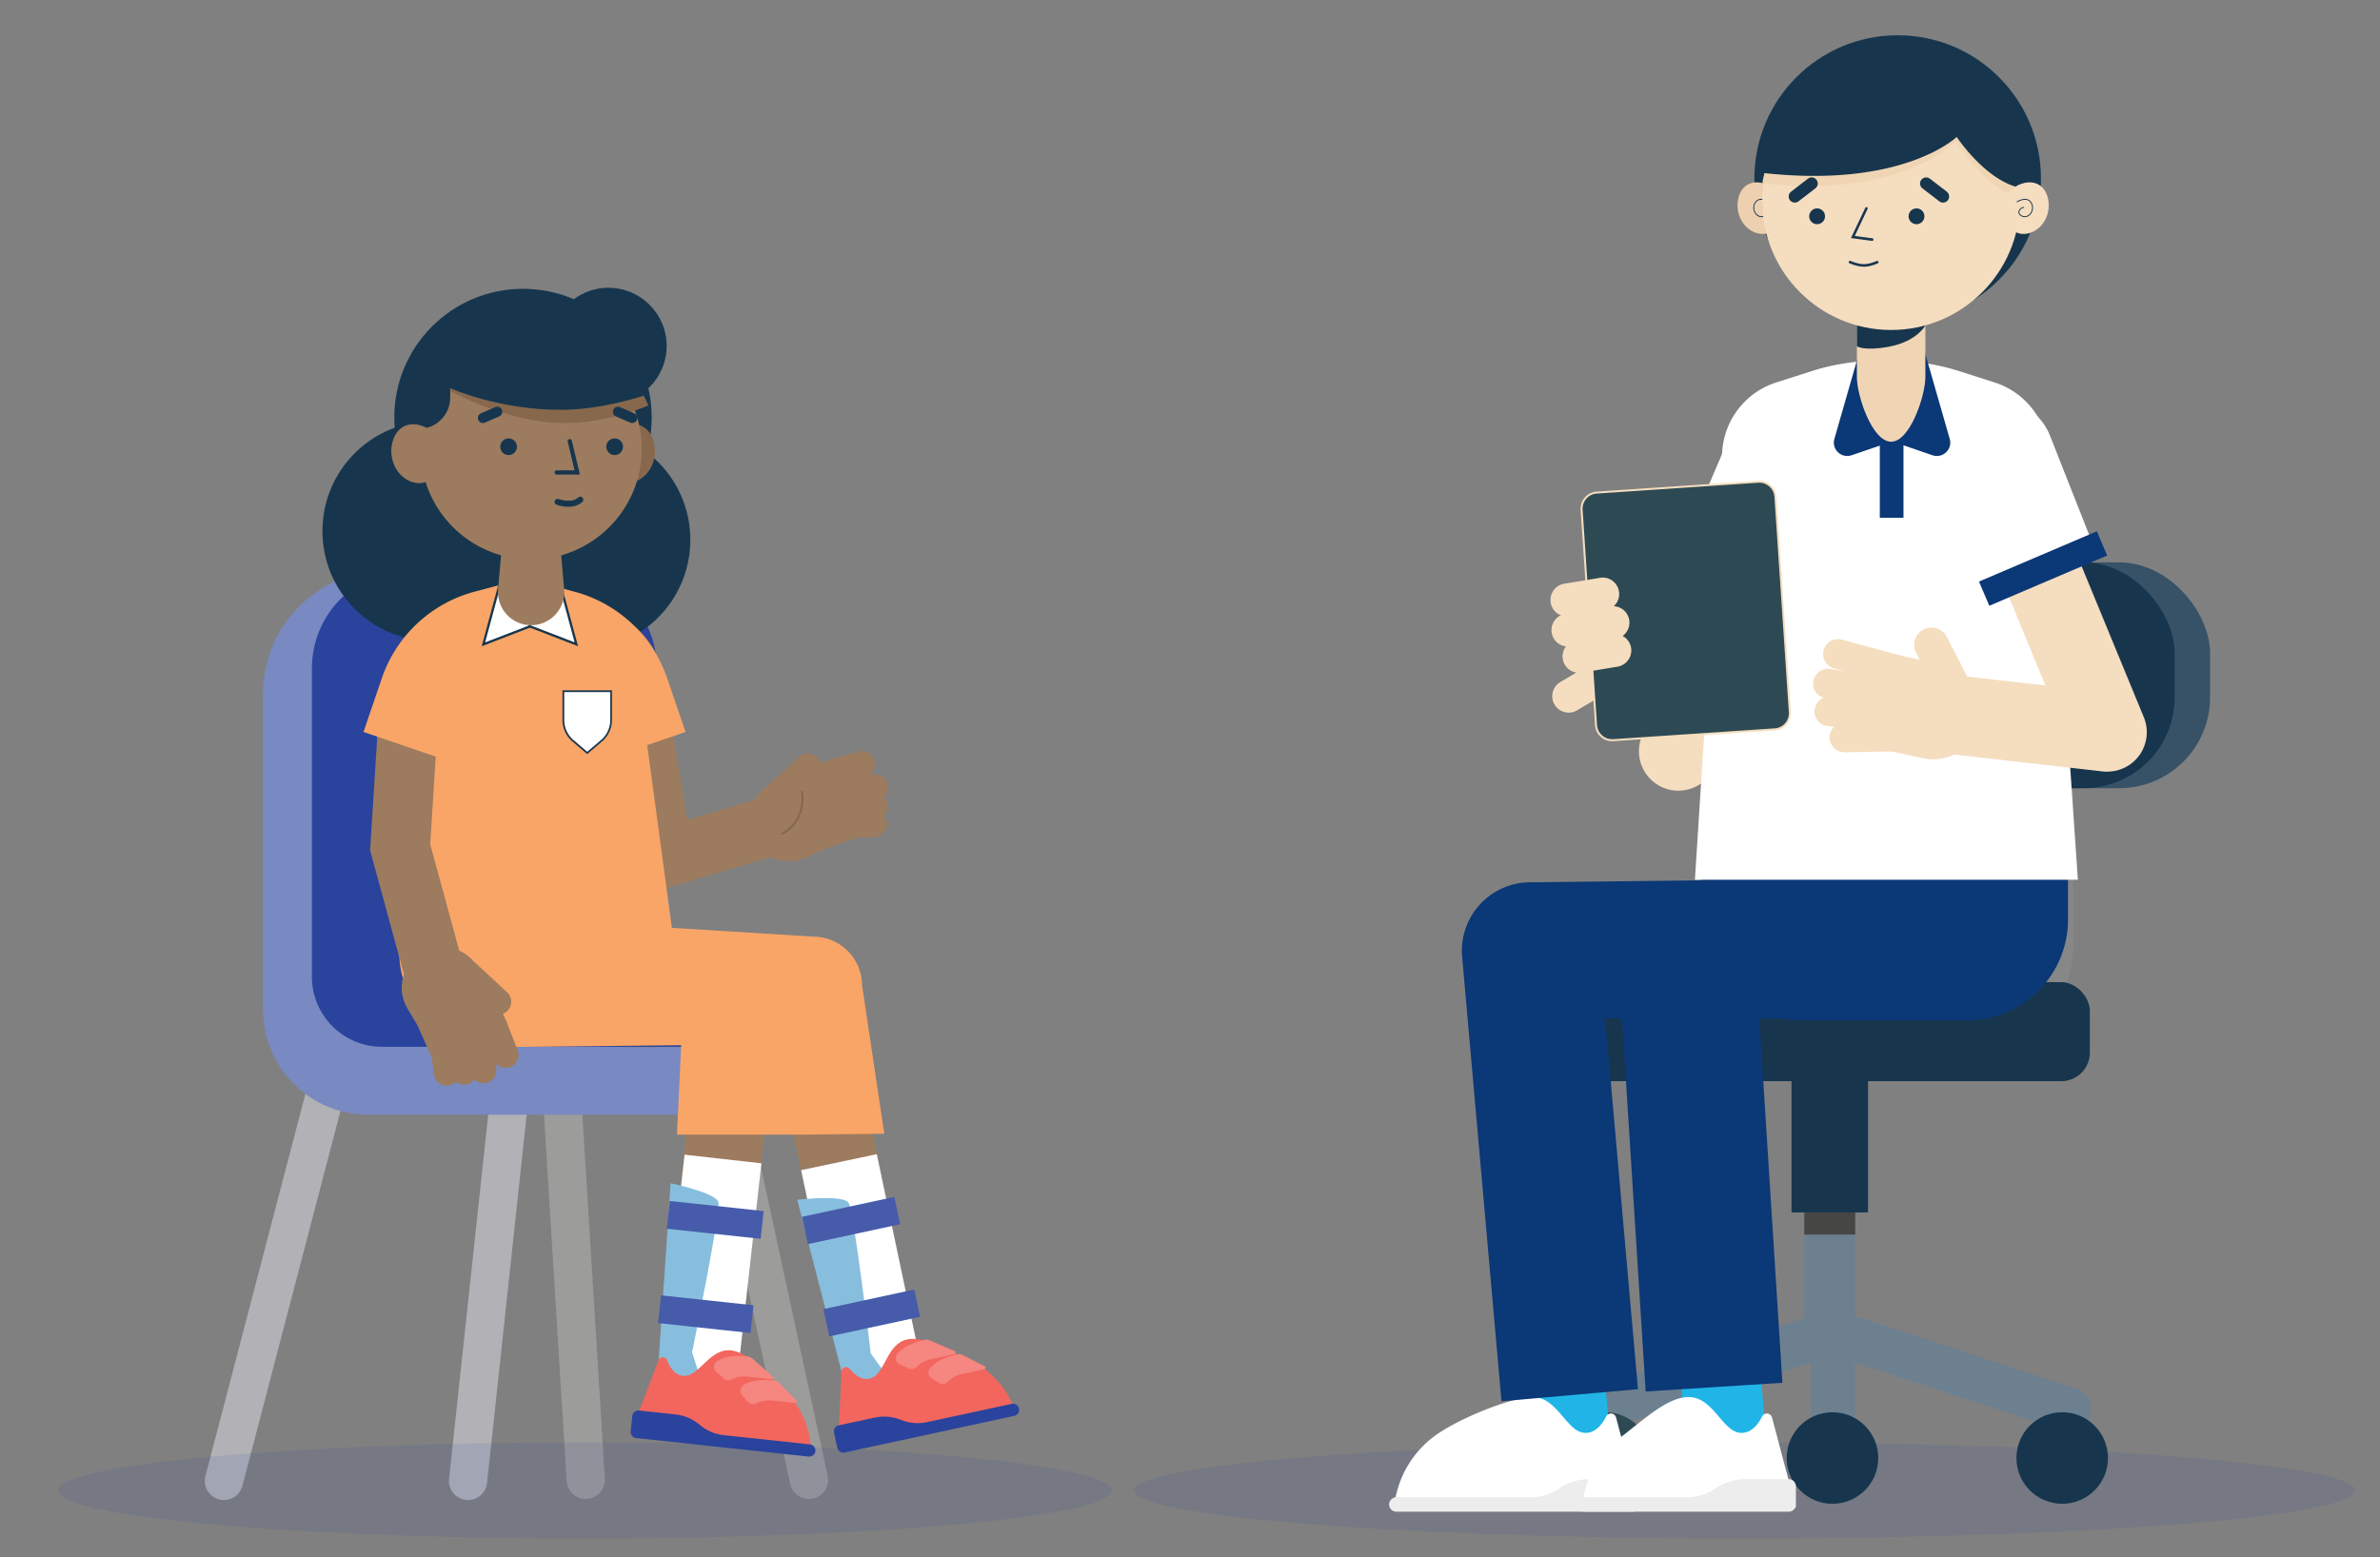 <svg xmlns="http://www.w3.org/2000/svg" viewBox="0 0 550 360"><rect x="0" y="0" width="550" height="360" fill="#808080" stroke="none"/><defs><style>.cls-1{opacity:.11}.cls-1,.cls-2{fill:#2a439d}.cls-3{fill:#f58680}.cls-4{fill:#f9a567}.cls-5{fill:#f2665e}.cls-6{fill:#f5ddbf}.cls-7{fill:#ededed}.cls-8{fill:#fff}.cls-9{fill:#edd0af}.cls-10{fill:#f0d5b4}.cls-11{fill:#9c9c9b}.cls-12,.cls-13{fill:#87684d}.cls-14{fill:#9c7b5f}.cls-15{fill:#b1b1b6}.cls-16{fill:#17364e}.cls-17{fill:#21b5e7}.cls-18{fill:#375267}.cls-19{fill:#0b3876}.cls-20{fill:#6d808f}.cls-21{fill:#464645}.cls-22{fill:#465baa}.cls-23{fill:#87bede}.cls-24{fill:#878787}.cls-25{fill:#2d4a54}.cls-26{fill:#7989c1}.cls-13{mix-blend-mode:darken}.cls-27{isolation:isolate}</style></defs><g class="cls-27"><g id="Layer_1"><path class="cls-15" d="M51.75 346.75c-.37 0-.75-.05-1.12-.15a4.424 4.424 0 0 1-3.16-5.4l24.71-94.49a4.424 4.424 0 1 1 8.56 2.24l-24.71 94.49a4.417 4.417 0 0 1-4.28 3.3z"/><path class="cls-11" d="M135.36 346.51c-2.32 0-4.26-1.81-4.41-4.15l-5.84-94.44a4.422 4.422 0 0 1 4.14-4.69c2.44-.16 4.54 1.7 4.69 4.14l5.84 94.44c.15 2.44-1.7 4.54-4.14 4.69h-.28z"/><path class="cls-15" d="M108.17 346.75c-.16 0-.32 0-.48-.03a4.41 4.41 0 0 1-3.92-4.87l10.16-94.49a4.41 4.41 0 0 1 4.87-3.92 4.41 4.41 0 0 1 3.92 4.87l-10.16 94.49a4.417 4.417 0 0 1-4.39 3.95z"/><path class="cls-11" d="M186.93 346.51c-2.04 0-3.87-1.42-4.32-3.49l-20.39-94.44c-.52-2.39 1-4.74 3.39-5.26 2.39-.52 4.74 1 5.26 3.39l20.39 94.44a4.422 4.422 0 0 1-4.33 5.36z"/><path class="cls-26" d="M132 131.84v98.13c0 6.68 5.41 12.09 12.09 12.09h55.88c0 8.64-7 15.64-15.64 15.64H85.14c-13.46 0-24.37-10.91-24.37-24.37v-72.95c0-15.76 12.78-28.54 28.54-28.54H132z"/><path class="cls-2" d="M129.06 131.76c12.55 0 22.73 10.18 22.73 22.73v75.4c0 6.68 5.41 12.09 12.09 12.09h-75.6c-8.95 0-16.2-7.25-16.2-16.2v-71.29c0-12.55 10.18-22.73 22.73-22.73h34.25z"/><g><circle class="cls-16" cx="99.94" cy="122.76" r="25.43"/><circle class="cls-16" cx="134.1" cy="124.78" r="25.43"/><path class="cls-14" transform="rotate(-11.91 198.866 292.143)" d="M189.9 258.73H207.77V325.47H189.9z"/><path class="cls-8" transform="rotate(-11.91 199.84 296.75)" d="M190.87 268.02H208.74V325.37H190.87z"/><path class="cls-23" d="M194.47 317.02l-10.23-39.68s10.67-1.24 11.88.71c1.21 1.95 5.11 34.82 5.11 34.82l5.63 7.74-11.75 2.54-.64-6.12z"/><path class="cls-5" d="M234.86 326.36l-41.24 8.9.85-18.25c.04-.96 1.25-1.35 1.86-.61 1.12 1.38 2.73 2.7 4.61 2.29 3.67-.79 3.78-8 8.69-9.06 3.98-.86 9.32 2.38 14.57 4.86 4.03 1.9 7.3 5.1 9.28 9.09l1.38 2.77z"/><path class="cls-2" d="M193.49 334.67l-.75-3.49c-.17-.77.32-1.52 1.09-1.69l8.33-1.8c2.01-.43 4.11-.25 6.02.53 1.91.78 4 .96 6.02.53l19.6-4.23c.77-.17 1.52.32 1.69 1.09.17.77-.32 1.52-1.09 1.69l-39.21 8.46c-.77.17-1.52-.32-1.69-1.09z"/><path class="cls-3" d="M209.89 316.28l-2.09-.94a1.57 1.57 0 0 1-.41-2.38l.41-.47c1.47-1.49 3.79-2.25 5.89-2.75.39-.09.8-.06 1.17.1l5.77 2.48c.33.14.28.62-.07.7l-5.44 1.17c-1.27.27-2.42.91-3.33 1.83-.5.51-1.28.61-1.9.26z"/><path class="cls-3" d="M217.09 319.7l-1.75-1.01a1.57 1.57 0 0 1-.41-2.38l.41-.47c1.47-1.49 3.79-2.25 5.89-2.75.39-.09.8-.06 1.17.1l5.13 2.62c.33.14.28.62-.07.7l-5.14 1.11c-1.27.27-2.42.91-3.33 1.83-.5.51-1.28.61-1.9.26z"/><path class="cls-22" transform="rotate(-12.18 196.692 282.143)" d="M185.78 278.91H207.59V285.36H185.78z"/><path class="cls-22" transform="rotate(-12.18 201.475 303.508)" d="M190.72 300.28H212.2V306.73H190.72z"/><path class="cls-14" transform="rotate(-83.59 164.209 292.132)" d="M130.83 283.19H197.57V301.06H130.83z"/><path class="cls-8" transform="rotate(-83.59 163.88 296.407)" d="M135.2 287.47H192.55V305.34H135.2z"/><path class="cls-23" d="M152.22 314.41l2.76-40.89s10.52 2.18 11.05 4.41c.53 2.23-6.09 34.66-6.09 34.66l2.91 9.12-11.95-1.29 1.32-6.02z"/><path class="cls-5" d="M187.62 335.98l-41.95-4.51 6.54-17.06c.34-.9 1.61-.89 1.95 0 .63 1.66 1.75 3.42 3.66 3.62 3.73.4 6.1-6.41 11.1-5.87 4.05.44 8.09 5.19 12.31 9.2a19.83 19.83 0 0 1 5.96 11.54l.44 3.06z"/><path class="cls-2" d="M145.74 330.87l.38-3.55c.08-.78.78-1.34 1.56-1.26l8.47.91c2.05.22 3.98 1.05 5.54 2.39 1.57 1.34 3.5 2.17 5.54 2.39l19.94 2.14c.78.08 1.34.78 1.26 1.56-.08.78-.78 1.34-1.56 1.26l-39.88-4.29c-.78-.08-1.34-.78-1.26-1.56z"/><path class="cls-3" d="M167.09 318.56l-1.69-1.55c-.65-.73-.48-1.88.36-2.39l.54-.32c1.86-.95 4.31-.95 6.46-.75.4.04.78.19 1.08.46l4.7 4.17c.27.24.07.68-.28.64l-5.53-.6c-1.29-.14-2.59.1-3.74.69-.64.32-1.41.18-1.88-.35z"/><path class="cls-3" d="M172.86 324.07l-1.35-1.51c-.65-.73-.48-1.88.36-2.39l.54-.32c1.86-.95 4.31-.95 6.46-.75.4.04.78.19 1.08.46l4.05 4.1c.27.24.07.68-.28.64l-5.22-.56c-1.29-.14-2.59.1-3.74.69-.64.32-1.41.18-1.88-.35z"/><path class="cls-22" transform="rotate(6.14 165.276 281.997)" d="M154.38 278.77H176.19V285.22H154.38z"/><path class="cls-22" transform="rotate(6.14 163.075 303.712)" d="M152.37 300.56H173.85V307.01H152.37z"/><path class="cls-4" d="M199.23 227.8c-.02-6.19-5.02-11.24-11.23-11.29-.08 0-34.68-2.14-34.68-2.14H92.26v5.75c0 11.96 9.69 21.65 21.65 21.65l5.89.24 37.61-.4-.97 20.67h29.08l18.83-.2-5.13-34.28z"/><path class="cls-14" d="M147.8 207.11l-7.87-47.59a6.026 6.026 0 0 0-6.04-5.55v-13.78c10.29 0 18.73 7.66 19.74 17.86l5.21 31.43 24.65-7.29 3.91 13.21-39.6 11.72z"/><path class="cls-14" d="M172.95 180.3h18.81v9.41c0 5.19-4.21 9.41-9.41 9.41-5.19 0-9.41-4.21-9.41-9.41v-9.41z" transform="rotate(64.37 182.358 189.72)"/><path class="cls-14" d="M184.91 184.07c-1.24 0-2.4-.78-2.82-2.02-.53-1.56.3-3.26 1.86-3.79l7.61-2.59 6.8-1.96c1.58-.46 3.24.46 3.7 2.04.46 1.58-.46 3.24-2.04 3.7l-6.73 1.94-7.41 2.53c-.32.11-.64.16-.96.16z"/><path class="cls-14" d="M188.28 187.1c-1.24 0-2.4-.78-2.82-2.02-.53-1.56.3-3.26 1.86-3.79l8.05-2.74 7.11.51c1.64.12 2.88 1.55 2.76 3.19a2.975 2.975 0 0 1-3.19 2.76l-5.9-.42-6.9 2.35c-.32.11-.64.16-.96.16z"/><path class="cls-14" d="M188.62 191.02c-1.24 0-2.4-.78-2.82-2.02-.53-1.56.3-3.26 1.86-3.79l8.19-2.79 6.8 1.15c1.62.28 2.72 1.82 2.44 3.44a2.98 2.98 0 0 1-3.44 2.44l-5.31-.9-6.76 2.3c-.32.11-.64.16-.96.16z"/><path class="cls-14" d="M190 196.26c-1.24 0-2.4-.78-2.82-2.02-.53-1.56.3-3.26 1.86-3.79l7.88-2.69 4.97-.22c1.62-.07 3.04 1.2 3.11 2.85.07 1.65-1.2 3.04-2.85 3.11l-4.12.18-7.07 2.41c-.32.11-.64.16-.96.16zm-10.6-9.52c-.82 0-1.64-.34-2.23-.99-1.1-1.23-.99-3.12.23-4.21l7.37-6.59c1.23-1.1 3.12-.99 4.21.23 1.1 1.23.99 3.12-.23 4.21l-7.37 6.59c-.57.51-1.28.76-1.99.76z"/><path class="cls-12" d="M180.81 192.96a.23.23 0 0 1-.2-.11c-.06-.11-.03-.25.08-.31 5.64-3.26 4.42-9.42 4.41-9.48-.03-.12.05-.25.18-.27.12-.02.25.05.27.18.01.06 1.31 6.54-4.62 9.97-.04.02-.08.03-.12.03z"/><path class="cls-4" d="M132.93 137.43a25.731 25.731 0 0 0-22.18 0c-7.77 3.71-13.23 11.08-14.58 19.67l-3.9 60.67h63.44l-8.19-60.67c-1.35-8.6-6.81-15.96-14.58-19.67z"/><g><path class="cls-14" d="M94.68 230.12L85.53 196.56 87.72 161.76 101.47 162.63 99.42 195.15 107.97 226.5 94.68 230.12z"/><path class="cls-14" d="M92.84 218.91h18.81v9.41c0 5.19-4.21 9.41-9.41 9.41-5.19 0-9.41-4.21-9.41-9.41v-9.41z" transform="rotate(149.1 102.241 228.315)"/><path class="cls-14" d="M116.87 246.85c-1.19 0-2.32-.72-2.78-1.9l-2.56-6.52-3.2-7.15c-.67-1.5 0-3.27 1.51-3.94 1.51-.67 3.27 0 3.94 1.51l3.28 7.34 2.58 6.59a2.99 2.99 0 0 1-2.78 4.08z"/><path class="cls-14" d="M111.72 250.41c-1.62 0-2.95-1.3-2.98-2.92l-.12-5.92-2.98-6.66c-.67-1.5 0-3.27 1.51-3.94 1.51-.67 3.27 0 3.94 1.51l3.47 7.76.15 7.13a2.99 2.99 0 0 1-2.92 3.05h-.06z"/><path class="cls-14" d="M107.25 250.72h-.23a2.988 2.988 0 0 1-2.75-3.2l.41-5.37-2.92-6.52c-.67-1.5 0-3.27 1.51-3.94 1.5-.67 3.27 0 3.94 1.51l3.53 7.9-.52 6.88a2.986 2.986 0 0 1-2.97 2.76z"/><path class="cls-14" d="M103.24 250.96c-1.47 0-2.75-1.08-2.95-2.58l-.56-4.08-3.05-6.82c-.67-1.5 0-3.27 1.51-3.94 1.51-.67 3.27 0 3.94 1.51l3.4 7.6.68 4.93a2.986 2.986 0 0 1-2.96 3.39zm11.9-16.42c-.73 0-1.46-.26-2.03-.8l-7.24-6.73a2.977 2.977 0 0 1-.15-4.22 2.977 2.977 0 0 1 4.22-.15l7.24 6.73a2.977 2.977 0 0 1 .15 4.22c-.59.63-1.39.95-2.19.95z"/></g><path class="cls-4" d="M101.38 175.14L84 169.2l4.23-12.39a31.13 31.13 0 0 1 21.45-20.04l9.41-2.51 4.74 17.75-9.41 2.51a12.77 12.77 0 0 0-8.81 8.23l-4.23 12.39z"/><path class="cls-4" d="M141.04 175.14l-4.23-12.39a12.765 12.765 0 0 0-8.82-8.23l-9.41-2.51 4.74-17.75 9.41 2.51a31.125 31.125 0 0 1 21.46 20.04l4.23 12.39-17.38 5.94z"/><circle class="cls-16" cx="120.86" cy="96.5" r="29.74"/><circle class="cls-16" cx="140.61" cy="79.97" r="13.45"/><g><path class="cls-8" d="M122.56 144.75L111.72 148.93 115.52 134.91"/><path class="cls-16" d="M111.32 149.38l3.93-14.53a.269.269 0 1 1 .52.14l-3.66 13.51 10.34-3.99c.14-.05.29.02.35.15.05.14-.02.29-.15.35l-11.33 4.38z"/></g><g><path class="cls-8" d="M122.34 144.75L133.18 148.93 129.38 134.91"/><path class="cls-16" d="M133.58 149.38L122.25 145c-.14-.05-.21-.21-.15-.35s.21-.21.35-.15l10.34 3.99-3.66-13.51c-.04-.14.05-.29.19-.33.14-.04.29.05.33.19l3.93 14.53z"/></g><g><path class="cls-8" d="M138.99 171.25l-3.29 2.81-3.29-2.81a6.367 6.367 0 0 1-2.23-4.83v-6.64h11.03v6.64c0 1.86-.81 3.62-2.23 4.83z"/><path class="cls-16" d="M135.7 174.32l-3.42-2.92a6.545 6.545 0 0 1-2.3-4.98v-6.84h11.44v6.84c0 1.92-.84 3.74-2.3 4.98l-3.42 2.92zm-5.31-14.34v6.44c0 1.8.79 3.51 2.16 4.67l3.16 2.69 3.16-2.69a6.135 6.135 0 0 0 2.16-4.67v-6.44H130.4z"/></g><path class="cls-14" d="M128.74 117.68l1.63 18.5c.37 4.22-2.74 7.94-6.96 8.31-4.22.37-7.94-2.74-8.31-6.96-.04-.44-.03-.92 0-1.35l1.63-18.5c.8-7.3 11.23-7.24 12.01 0z"/><path class="cls-12" d="M151.11 102.25c.96 3.81-.92 7.79-4.26 9.06s-6.1-.82-6.94-4.3c-1-4.1.82-7.24 4.16-8.5 3.34-1.27 6.17.27 7.04 3.74z"/><circle class="cls-14" cx="122.74" cy="103.77" r="25.56"/><path class="cls-13" d="M102.61 89.54s13.6 8.27 28.04 8.27c9.63 0 19.17-4.06 19.17-4.06s-6.22-16.48-22.2-16.48-27.69 10.3-27.69 10.3l2.68 1.97z"/><path class="cls-16" d="M96.3 99.14h.51c3.99 0 7.23-3.24 7.23-7.23v-2.18s11.1 5.01 25.55 5.01c9.63 0 19.14-3.28 19.14-3.28s-5.12-16.89-21.1-16.89-27.69 10.3-27.69 10.3l-3.63 14.26z"/><path class="cls-14" d="M90.68 102.25c-.96 3.81.92 7.79 4.26 9.06s6.1-.82 6.94-4.3c1-4.1-.82-7.24-4.16-8.5-3.34-1.27-6.17.27-7.04 3.74z"/><path class="cls-16" d="M134.02 109.7h-5.37a.49.49 0 0 1 0-.98h4.13l-1.58-6.62c-.06-.26.1-.53.36-.59.26-.06.53.1.59.36l1.86 7.83z"/><circle class="cls-16" cx="117.53" cy="103.27" r="1.93"/><circle class="cls-16" cx="142.04" cy="103.27" r="1.93"/><path class="cls-16" d="M131.38 117.15c-1.44 0-2.68-.45-2.77-.48a.696.696 0 0 1-.41-.9c.13-.36.54-.55.9-.42.03.01 3.01 1.08 4.51-.35.28-.27.73-.26.99.02.27.28.26.73-.02.99-.92.87-2.12 1.13-3.2 1.13zm-19.77-19.36a1.174 1.174 0 0 1-.47-2.25l3.3-1.43c.59-.26 1.28.02 1.54.61s-.02 1.28-.61 1.54l-3.3 1.43c-.15.07-.31.1-.46.1zm34.49 0c-.16 0-.31-.03-.46-.1l-3.3-1.43c-.59-.26-.87-.95-.61-1.54.26-.59.95-.87 1.54-.61l3.3 1.43a1.174 1.174 0 0 1-.47 2.25z"/></g><ellipse class="cls-1" cx="403.15" cy="344.54" rx="141.08" ry="11.1"/><ellipse class="cls-1" cx="135.14" cy="344.54" rx="121.77" ry="11.1"/><g><path class="cls-24" d="M455.21 242.65h-8.67v-15.77h8.67c4.46 0 8.1-3.63 8.1-8.1v-46.2h15.77v46.2c0 13.16-10.7 23.86-23.86 23.86z"/><path class="cls-20" d="M416.96 251.42H428.73V308.64H416.96z"/><path class="cls-21" d="M416.96 251.42H428.73V285.39H416.96z"/><path class="cls-16" d="M414.01 238.49H431.69V280.27H414.01z"/><rect class="cls-16" x="362.75" y="227.05" width="119.72" height="22.87" rx="6.59" ry="6.59"/><path class="cls-20" d="M368.98 330.98c-2.16 0-4.17-1.37-4.88-3.53a5.13 5.13 0 0 1 3.27-6.48l56.17-18.48 56.17 18.48c2.69.89 4.16 3.79 3.27 6.48-.89 2.69-3.79 4.16-6.48 3.27l-52.96-17.43-52.96 17.43c-.53.18-1.07.26-1.61.26z"/><circle class="cls-16" cx="476.56" cy="337.04" r="10.58"/><circle class="cls-25" cx="370.97" cy="337.04" r="10.58"/><path class="cls-20" d="M423.54 331.6c-2.84 0-5.14-2.3-5.14-5.14v-18.58c0-2.84 2.3-5.14 5.14-5.14s5.14 2.3 5.14 5.14v18.58c0 2.84-2.3 5.14-5.14 5.14z"/><rect class="cls-18" x="435.81" y="130" width="74.92" height="52.2" rx="20.99" ry="20.99"/><rect class="cls-16" x="427.63" y="130" width="74.92" height="52.2" rx="20.99" ry="20.99"/><rect class="cls-16" x="426.48" y="227.05" width="56.47" height="22.87" rx="6.59" ry="6.59"/><circle class="cls-16" cx="423.47" cy="337.04" r="10.58"/><g><path class="cls-17" transform="rotate(-5.21 360.49 306.249)" d="M351.12 276.04H369.67V336.33H351.12z"/><path class="cls-8" d="M321.88 348.5h57.1l-5.52-20.82c-.29-1.1-1.78-1.25-2.29-.24-.95 1.87-2.48 3.79-4.75 3.79-4.43 0-6.35-8.28-12.27-8.28-4.8 0-17.48 5.07-22.93 9.23a23.361 23.361 0 0 0-8.44 12.78l-.9 3.54z"/><path class="cls-7" d="M378.98 347.79v-4.21c0-.92-.75-1.67-1.67-1.67h-10.04c-2.43 0-4.8.73-6.8 2.1s-4.38 2.1-6.8 2.1h-30.99c-.92 0-1.67.75-1.67 1.67 0 .92.75 1.67 1.67 1.67h54.64c.92 0 1.67-.75 1.67-1.67z"/><path class="cls-17" transform="rotate(-5.21 396.61 306.24)" d="M387.23 276.04H405.78V336.33H387.23z"/><path class="cls-19" d="M380.3 321.65l-6.4-100.86a15.823 15.823 0 0 1 15.64-16.83l52.23-.53.32 31.66-35.53.36 5.34 84.2-31.6 2.01z"/><path class="cls-19" d="M346.98 323.93l-9.09-102.75a15.83 15.83 0 0 1 4.03-12.02c2.96-3.27 7.15-5.16 11.56-5.21l52.29-.6.36 31.66-35.19.4 7.58 85.72-31.54 2.79z"/></g><path class="cls-19" d="M393.03 195.14h84.87v17.42c0 12.86-10.44 23.3-23.3 23.3h-38.27c-12.86 0-23.3-10.44-23.3-23.3v-17.42z"/><g><path class="cls-6" d="M387.87 182.78c-.87 0-1.75-.12-2.63-.39-4.82-1.45-7.55-6.53-6.11-11.35l17.3-57.55c1.45-4.82 6.53-7.55 11.35-6.11 4.82 1.45 7.55 6.53 6.11 11.35l-17.3 57.55a9.119 9.119 0 0 1-8.73 6.49z"/><path class="cls-8" d="M413.04 139.32l-25.17-10.74 13.27-31.12c2.96-6.95 11-10.18 17.95-7.22 6.95 2.96 10.18 11 7.22 17.95l-13.27 31.12z"/><path class="cls-19" transform="rotate(-66.9 400.154 133.807)" d="M397.09 119.01H403.17V148.62H397.09z"/><path class="cls-8" d="M480.18 203.37h-88.5l6.32-99.13a18 18 0 0 1 12.47-15.83l8.35-2.67c10.25-3.28 23.52-3.28 33.77 0l8.35 2.67a18 18 0 0 1 12.47 15.83l6.77 99.13z"/><path class="cls-6" d="M446.71 153.45c6.09 0 11.03 4.94 11.03 11.03v11.03h-22.06v-11.03c0-6.09 4.94-11.03 11.03-11.03z" transform="rotate(102.4 446.723 164.507)"/><path class="cls-6" d="M442.42 159.41c-.3 0-.6-.04-.9-.12l-17.67-4.79a3.447 3.447 0 0 1-2.42-4.22c.5-1.83 2.38-2.91 4.22-2.42l17.67 4.79c1.83.5 2.91 2.38 2.42 4.22a3.442 3.442 0 0 1-3.31 2.54z"/><path class="cls-6" d="M438.75 163.92c-.17 0-.34-.01-.51-.04l-16.3-2.44c-1.88-.28-3.17-2.03-2.89-3.91s2.03-3.17 3.91-2.89l16.3 2.44c1.88.28 3.17 2.03 2.89 3.91a3.437 3.437 0 0 1-3.39 2.93z"/><path class="cls-6" d="M439.63 168.97h-.22l-16.87-1.08a3.443 3.443 0 0 1-3.21-3.65 3.443 3.443 0 0 1 3.65-3.21l16.87 1.08c1.89.12 3.33 1.76 3.21 3.65a3.443 3.443 0 0 1-3.43 3.22z"/><path class="cls-6" d="M426.25 173.9c-1.87 0-3.4-1.5-3.43-3.38a3.447 3.447 0 0 1 3.38-3.5l12.68-.22c1.88-.03 3.46 1.48 3.5 3.38s-1.48 3.46-3.38 3.5l-12.68.22h-.06zm24.71-11.86c-1.45 0-2.86-.79-3.57-2.18l-4.6-8.96a3.999 3.999 0 0 1 1.73-5.39 3.999 3.999 0 0 1 5.39 1.73l4.6 8.96a3.999 3.999 0 0 1-3.56 5.83z"/><path class="cls-6" d="M486.99 178.39c-.34 0-.69-.02-1.03-.06l-40.83-4.65c-5-.57-8.6-5.09-8.03-10.09.57-5 5.09-8.59 10.09-8.03l25.49 2.9-17.01-41.3a9.11 9.11 0 0 1 4.96-11.9 9.11 9.11 0 0 1 11.9 4.96l22.89 55.57a9.11 9.11 0 0 1-8.42 12.58z"/><g><path class="cls-8" d="M457.97 135.28l25.17-10.74-9.51-24.11c-2.96-6.95-11-10.18-17.95-7.22-6.95 2.96-10.18 11-7.22 17.95l9.51 24.11z"/><path class="cls-19" transform="rotate(-23.1 472.047 131.438)" d="M457.33 128.42H486.94V134.5H457.33z"/></g><g><path class="cls-6" d="M362.51 164.73c-1.3 0-2.56-.67-3.27-1.87a3.788 3.788 0 0 1 1.34-5.2l9.69-5.72c1.81-1.07 4.14-.47 5.2 1.34s.47 4.14-1.34 5.2l-9.69 5.72c-.61.36-1.27.53-1.93.53z"/><rect class="cls-25" x="367.12" y="112.56" width="44.89" height="57.36" rx="3.74" ry="3.74" transform="rotate(-3.83 389.463 141.173)"/><path class="cls-6" d="M372.56 171.34c-.96 0-1.88-.34-2.61-.98-.8-.7-1.28-1.66-1.35-2.72l-3.33-49.77a3.94 3.94 0 0 1 .97-2.88c.7-.8 1.66-1.28 2.72-1.35l37.32-2.5c1.06-.07 2.08.27 2.88.97s1.28 1.66 1.35 2.72l3.33 49.77a3.94 3.94 0 0 1-.97 2.88c-.7.8-1.66 1.28-2.72 1.35l-37.32 2.5h-.27zm34-59.75h-.24l-37.32 2.5a3.5 3.5 0 0 0-2.41 1.19c-.62.71-.92 1.61-.86 2.55l3.33 49.77c.06.94.49 1.79 1.19 2.41s1.62.92 2.55.86l37.32-2.5a3.5 3.5 0 0 0 2.41-1.19c.62-.71.92-1.61.86-2.55l-3.33-49.77a3.5 3.5 0 0 0-1.19-2.41c-.65-.56-1.46-.87-2.31-.87z"/><path class="cls-6" d="M362.09 142.49c-1.83 0-3.44-1.32-3.74-3.18a3.808 3.808 0 0 1 3.13-4.37l8.28-1.37a3.795 3.795 0 0 1 4.37 3.13 3.808 3.808 0 0 1-3.13 4.37l-8.28 1.37c-.21.04-.42.05-.62.05z"/><path class="cls-6" d="M362.33 149.45c-1.83 0-3.44-1.32-3.74-3.18a3.803 3.803 0 0 1 3.13-4.37l10.41-1.72a3.795 3.795 0 0 1 4.37 3.13 3.803 3.803 0 0 1-3.13 4.37l-10.41 1.72c-.21.04-.42.05-.62.05z"/><path class="cls-6" d="M364.89 155.53c-1.83 0-3.44-1.32-3.74-3.18a3.808 3.808 0 0 1 3.13-4.37l8.28-1.37c2.07-.35 4.02 1.06 4.37 3.13a3.808 3.808 0 0 1-3.13 4.37l-8.28 1.37c-.21.04-.42.05-.62.05z"/></g><g><path class="cls-19" d="M437.02 102.11l-9.13 3.13c-2.37.81-4.67-1.38-3.98-3.78l5.73-19.95 7.37 20.6zm.44 0l9.13 3.13c2.37.81 4.67-1.38 3.98-3.78l-5.73-19.95-7.37 20.6z"/><path class="cls-19" d="M434.41 100.29H439.88V119.7H434.41z"/><path class="cls-10" d="M437.02 102.11c4.37 0 7.92-10.6 7.92-14.97V64.67h-15.83v22.47c0 4.37 3.54 14.97 7.92 14.97z"/><path class="cls-16" d="M436.58 80.13c6.44-1.22 8.36-4.91 8.36-4.91v-9.71h-15.83v14.55s1.75 1.16 7.48.07z"/><circle class="cls-16" cx="438.54" cy="41.26" r="33.11"/><path class="cls-9" d="M401.67 46.07c-.67 3.4 1.18 6.82 4.18 7.77s5.33-1.01 5.91-4.11c.68-3.65-1.06-6.33-4.07-7.29s-5.42.53-6.02 3.63z"/><path class="cls-16" d="M407.06 50.2c-.5 0-.94-.25-1.24-.56-.68-.71-.97-2.02-.16-3.04 1.1-1.39 3.21-.06 3.23-.05.05.03.06.1.03.15-.03.05-.1.06-.15.03-.02-.01-1.97-1.24-2.95 0-.74.93-.48 2.12.15 2.76.45.47 1.22.75 2.03.16.36-.27.36-.59.29-.81-.13-.41-.58-.79-.97-.8-.06 0-.1-.05-.1-.11s.05-.1.11-.1c.48.02 1.01.45 1.16.95.13.4 0 .77-.37 1.04s-.73.38-1.06.38z"/><circle class="cls-6" cx="437.02" cy="46.5" r="29.78"/><path class="cls-10" d="M407.24 42.37c32.64 3.69 44.75-9.82 44.75-9.82s8.08 13.51 17.04 13.51c-2.23-15.32-8.17-30.64-29.15-30.64s-30.03 13.02-32.64 26.94z"/><circle class="cls-16" cx="419.92" cy="50" r="1.83"/><circle class="cls-16" cx="442.89" cy="50" r="1.83"/><path class="cls-16" d="M432.66 55.68h-.04l-4.88-.65 3.31-6.98c.07-.15.25-.21.39-.14.15.07.21.25.14.39l-2.96 6.25 4.07.54c.16.02.28.17.25.33a.3.3 0 0 1-.29.26zm-1.94 5.97c-1.54 0-3.25-.76-3.32-.79-.15-.07-.22-.24-.15-.39.07-.15.24-.22.39-.15.02 0 1.67.74 3.08.74s2.95-.73 2.97-.73c.15-.07.32 0 .4.14.07.15 0 .32-.14.4-.07.03-1.67.79-3.22.79zm-23.48-21.69c32.64 3.69 44.94-8.31 44.94-8.31s7.89 12 16.85 12c-2.23-15.32-8.17-30.64-29.15-30.64s-30.03 13.02-32.64 26.94z"/><g><path class="cls-6" d="M473.31 46.07c.67 3.4-1.18 6.82-4.18 7.77-3.01.96-5.33-1.01-5.91-4.11-.68-3.65 1.06-6.33 4.07-7.29 3.01-.96 5.42.53 6.02 3.63z"/><path class="cls-16" d="M467.92 50.2c-.33 0-.69-.11-1.06-.38-.36-.27-.49-.64-.37-1.04.15-.5.69-.94 1.16-.95.06 0 .1.05.11.1 0 .06-.04.11-.1.11-.39.01-.84.39-.97.8-.07.22-.07.54.29.81.8.59 1.57.31 2.03-.16.62-.64.88-1.83.15-2.76-.98-1.24-2.93-.01-2.95 0-.05.03-.11.02-.15-.03-.03-.05-.02-.12.03-.15.02-.01 2.13-1.34 3.23.05.81 1.03.53 2.34-.16 3.04-.31.32-.75.56-1.24.56z"/></g><path class="cls-16" d="M414.76 46.83c-.42 0-.84-.19-1.12-.55-.47-.62-.36-1.5.26-1.98l3.9-3c.62-.47 1.5-.36 1.98.26.47.62.36 1.5-.26 1.98l-3.9 3c-.26.2-.56.29-.86.29zm34.26 0c-.3 0-.6-.1-.86-.29l-3.9-3c-.62-.47-.73-1.36-.26-1.98.48-.62 1.36-.73 1.98-.26l3.9 3c.62.47.73 1.36.26 1.98-.28.36-.7.55-1.12.55z"/></g></g><g><path class="cls-8" d="M365.26 348.5h49.76l-5.52-20.82c-.29-1.1-1.78-1.25-2.29-.24-.95 1.87-2.48 3.79-4.75 3.79-4.43 0-6.35-8.28-12.27-8.28-4.8 0-10.15 5.07-15.59 9.23a23.361 23.361 0 0 0-8.44 12.78l-.9 3.54z"/><path class="cls-7" d="M415.02 347.79v-4.21c0-.92-.75-1.67-1.67-1.67h-10.04c-2.43 0-4.8.73-6.8 2.1s-4.38 2.1-6.8 2.1h-23.65c-.92 0-1.67.75-1.67 1.67 0 .92.75 1.67 1.67 1.67h47.3c.92 0 1.67-.75 1.67-1.67z"/></g></g></g></g></svg>